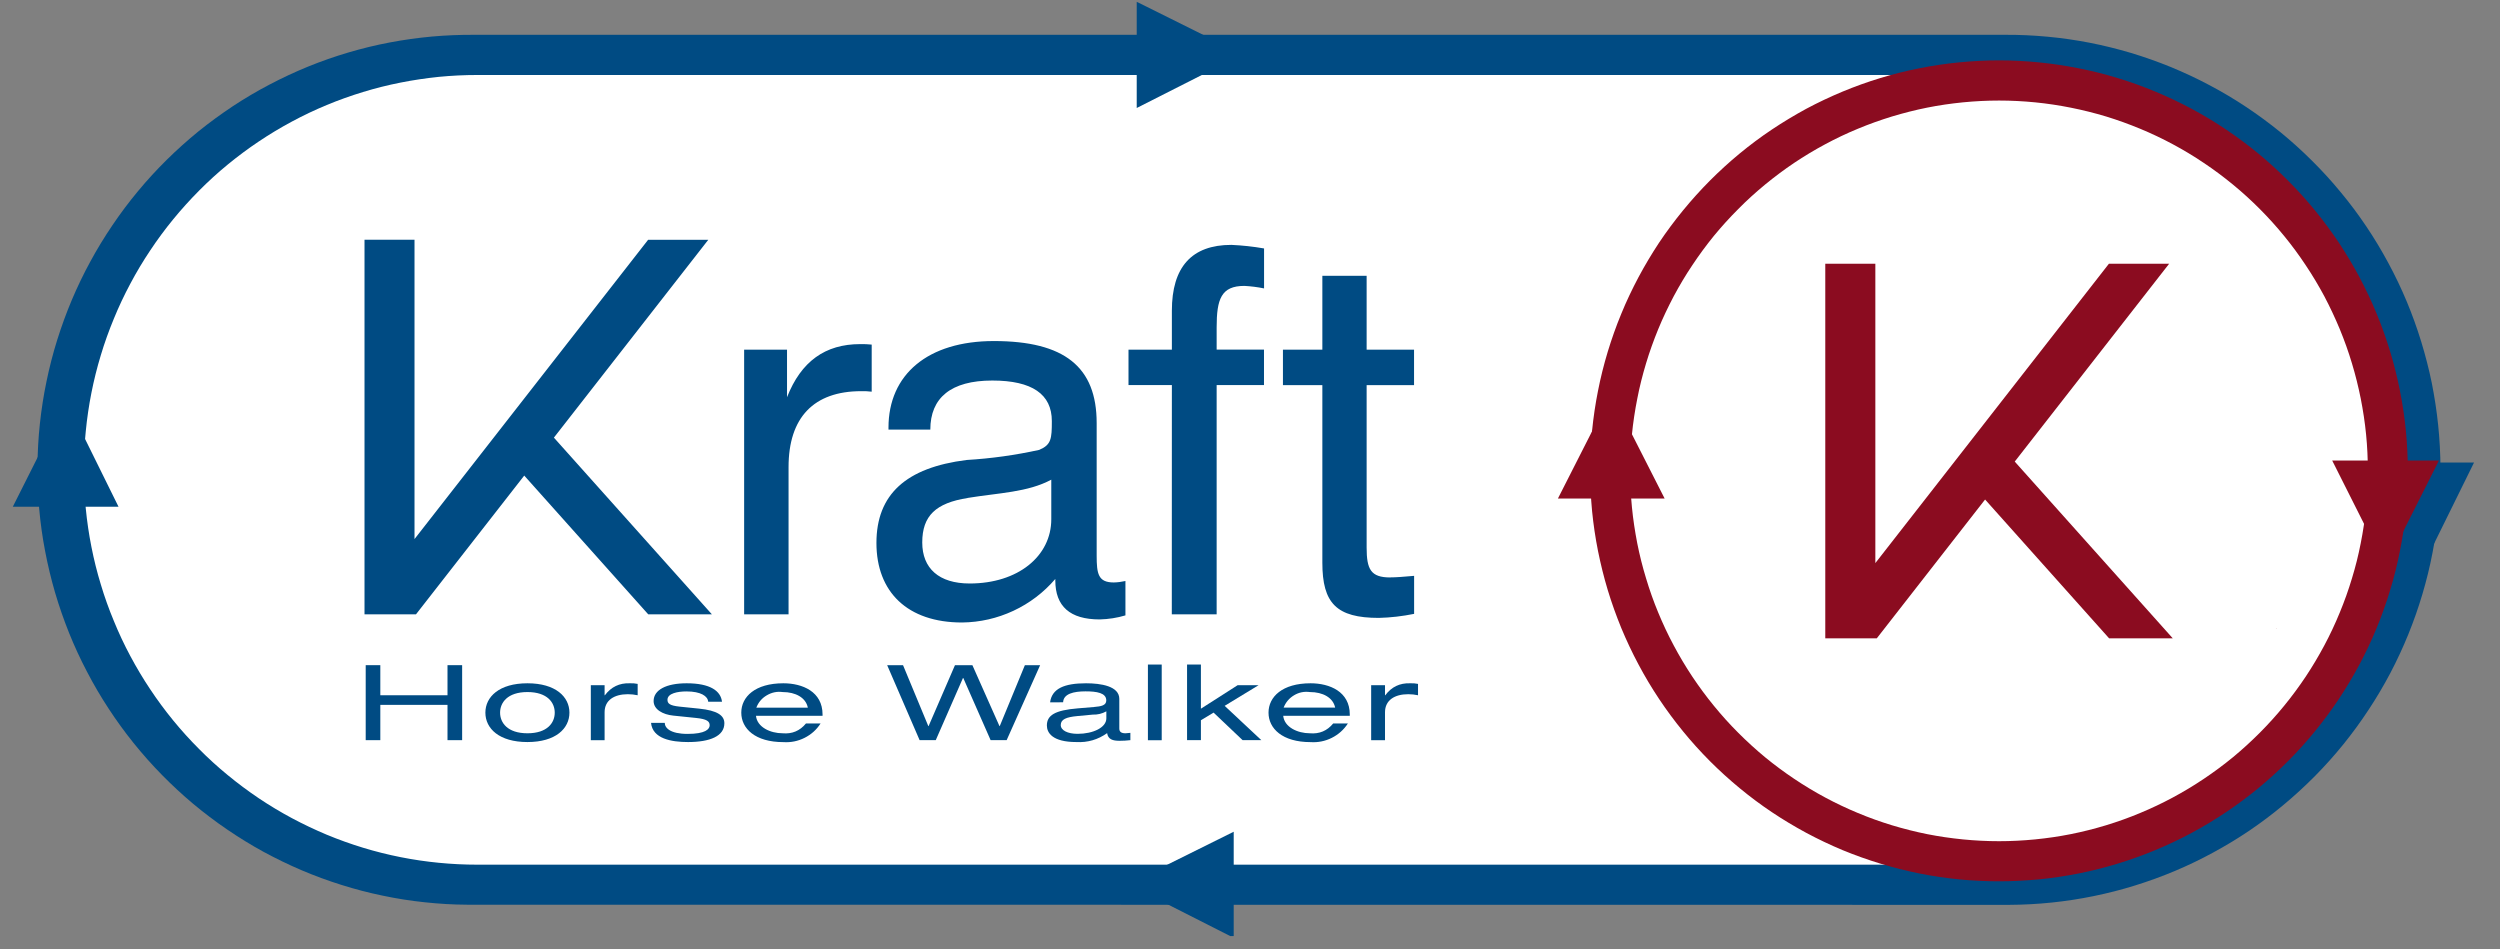 <svg xmlns="http://www.w3.org/2000/svg" xmlns:xlink="http://www.w3.org/1999/xlink" width="187" zoomAndPan="magnify" viewBox="0 0 140.25 53.25" height="71" preserveAspectRatio="xMidYMid meet" version="1.0"><rect x="0" y="0" width="140.25" height="53.25" fill="#808080" stroke="none"/><defs><clipPath id="000cb16ee7"><path d="M 63 0.105 L 70 0.105 L 70 7 L 63 7 Z M 63 0.105 " clip-rule="nonzero"/></clipPath><clipPath id="b285983906"><path d="M 63 46 L 70 46 L 70 52.512 L 63 52.512 Z M 63 46 " clip-rule="nonzero"/></clipPath><clipPath id="162b34e9e5"><path d="M 132 25 L 138.906 25 L 138.906 32 L 132 32 Z M 132 25 " clip-rule="nonzero"/></clipPath><clipPath id="a90449fcb9"><path d="M 0.605 22 L 7 22 L 7 29 L 0.605 29 Z M 0.605 22 " clip-rule="nonzero"/></clipPath><clipPath id="c30c83e6a9"><path d="M 124 28.836 L 128.297 28.836 L 128.297 32.031 L 124 32.031 Z M 124 28.836 " clip-rule="nonzero"/></clipPath><clipPath id="56563c331a"><path d="M 127.148 31.508 C 126.258 29.879 127.148 29.066 127.441 29.141 C 127.664 29.141 127.961 30.027 127.812 30.398 C 127.738 30.691 127.367 31.062 127.074 31.211 C 126.852 31.285 126.48 31.285 126.258 31.137 C 125.891 30.914 125.445 30.027 125.594 29.656 C 125.742 29.289 127.223 28.918 127.441 29.141 C 127.738 29.434 127.59 30.914 127.223 31.137 C 126.926 31.285 125.594 30.543 125.52 30.176 C 125.445 29.805 126.258 28.918 126.629 28.844 C 127 28.844 127.812 29.73 127.812 29.656 C 127.887 29.656 127.223 28.918 127.148 28.992 C 127.148 28.992 127.887 29.73 127.887 30.102 C 127.887 30.473 127.664 30.84 127.367 31.062 C 126.777 31.508 125.004 32.246 124.484 31.949 C 124.113 31.801 123.965 31.062 124.039 30.691 C 124.188 30.324 124.559 29.879 125.004 29.582 C 125.594 29.289 126.852 28.992 127.441 29.289 C 127.887 29.434 128.332 30.102 128.258 30.473 C 128.258 30.84 127.148 31.508 127.148 31.508 " clip-rule="nonzero"/></clipPath><clipPath id="f65f5ecd14"><path d="M 122.938 27.84 L 129.902 27.84 L 129.902 35.102 L 122.938 35.102 Z M 122.938 27.84 " clip-rule="nonzero"/></clipPath><clipPath id="97531b02cd"><path d="M 124.41 27.883 C 127.367 28.77 127.812 29.508 127.738 29.953 C 127.664 30.324 126.926 30.914 126.48 30.914 C 126.113 30.914 125.594 29.805 125.371 29.879 C 125.148 29.953 125.742 31.434 125.445 31.875 C 125.148 32.246 124.262 32.543 123.895 32.469 C 123.598 32.395 123.227 31.949 123.152 31.582 C 123.004 31.137 123.078 30.398 123.449 29.879 C 123.895 29.215 125.223 28.473 126.039 28.254 C 126.777 28.105 127.664 28.105 128.258 28.473 C 128.922 28.844 129.66 29.805 129.809 30.617 C 130.031 31.434 129.809 32.91 129.293 33.355 C 128.848 33.801 127.59 33.727 127 33.355 C 126.258 32.984 125.52 31.062 125.445 31.062 C 125.445 31.062 126.777 33.059 126.703 33.133 C 126.629 33.207 125.816 32.32 125.816 32.246 C 125.891 32.246 126.703 32.984 126.926 32.836 C 127.074 32.762 127 32.023 126.777 31.652 C 126.48 31.062 125.004 30.691 124.855 30.102 C 124.707 29.73 124.855 29.215 125.074 28.918 C 125.297 28.621 125.891 28.398 126.258 28.398 C 126.703 28.547 127.367 29.141 127.441 29.582 C 127.516 29.879 127.293 30.473 127 30.766 C 126.777 30.988 126.184 31.211 125.816 31.062 C 125.445 30.988 124.781 30.25 124.781 29.805 C 124.781 29.434 125.223 28.621 125.668 28.473 C 126.406 28.324 128.699 29.508 129.145 30.473 C 129.586 31.434 129.07 33.355 128.477 34.094 C 127.961 34.762 126.852 35.055 126.258 35.055 C 125.816 35.129 125.52 35.055 125.148 34.836 C 124.484 34.316 123.449 32.691 123.152 31.652 C 122.93 30.84 122.855 29.879 123.078 29.363 C 123.301 28.918 123.746 28.695 124.262 28.621 C 124.93 28.473 126.184 28.547 126.926 28.918 C 127.738 29.434 128.848 30.988 128.699 31.434 C 128.625 31.727 127.961 31.949 127.664 31.875 C 127.293 31.727 127.074 30.766 126.703 30.766 C 126.184 30.691 125.371 32.246 124.781 32.469 C 124.41 32.617 123.895 32.617 123.598 32.32 C 123.152 31.875 122.93 30.027 123.152 29.289 C 123.301 28.77 123.598 28.324 124.039 28.18 C 124.633 27.957 126.039 28.18 126.629 28.547 C 127.148 28.844 127.738 29.508 127.738 29.953 C 127.664 30.324 126.926 30.914 126.555 30.914 C 126.113 30.914 125.371 29.879 125.371 29.879 C 125.371 29.879 126.113 30.398 126.039 30.473 C 125.965 30.617 123.965 30.324 123.523 29.953 C 123.152 29.656 123.004 28.992 123.078 28.695 C 123.227 28.324 124.41 27.883 124.41 27.883 " clip-rule="nonzero"/></clipPath><clipPath id="6ec4ffe252"><path d="M 121.582 29.043 L 128.617 29.043 L 128.617 35.598 L 121.582 35.598 Z M 121.582 29.043 " clip-rule="nonzero"/></clipPath><clipPath id="b4e6c9abd5"><path d="M 124.113 30.398 C 124.039 33.281 123.449 32.395 123.449 32.395 C 123.523 32.32 125.371 33.945 125.371 33.871 C 125.445 33.871 124.559 33.133 124.633 32.984 C 124.707 32.762 125.52 33.059 125.742 32.762 C 126.184 32.246 125.668 30.102 126.113 29.582 C 126.48 29.215 127.223 29.066 127.59 29.141 C 127.961 29.289 128.332 29.73 128.402 30.102 C 128.477 30.398 128.332 30.988 128.109 31.211 C 127.812 31.508 127.293 31.652 126.926 31.652 C 126.555 31.582 126.113 31.211 125.965 30.914 C 125.816 30.543 126.039 29.656 126.332 29.363 C 126.555 29.141 127.148 28.992 127.516 29.141 C 127.887 29.289 128.258 29.805 128.402 30.398 C 128.699 31.211 128.699 33.059 128.109 33.945 C 127.516 34.836 125.742 35.723 124.707 35.574 C 123.672 35.426 122.266 34.242 121.82 33.207 C 121.379 32.246 121.676 30.176 122.191 29.582 C 122.414 29.289 123.078 29.215 123.375 29.289 C 123.746 29.434 124.113 30.398 124.113 30.398 " clip-rule="nonzero"/></clipPath><clipPath id="f22fbf746f"><path d="M 125.125 30.742 L 128.574 30.742 L 128.574 36.285 L 125.125 36.285 Z M 125.125 30.742 " clip-rule="nonzero"/></clipPath><clipPath id="c45d413de2"><path d="M 126.852 35.352 C 124.93 34.762 125.074 34.168 125.223 33.945 C 125.445 33.727 126.039 33.578 126.258 33.727 C 126.629 33.945 126.926 35.945 126.703 36.164 C 126.555 36.238 126.113 36.09 126.039 35.871 C 125.965 35.5 127.59 34.391 127.961 33.504 C 128.258 32.617 128.109 30.766 128.184 30.766 C 128.258 30.691 128.773 32.91 128.477 33.871 C 128.184 34.762 126.852 36.387 126.48 36.238 C 126.113 36.164 126.258 34.02 125.965 33.945 C 125.891 33.945 125.445 34.465 125.52 34.613 C 125.594 34.762 126.852 34.391 127 34.613 C 127.148 34.762 126.852 35.277 126.852 35.277 " clip-rule="nonzero"/></clipPath><clipPath id="1c38f96949"><path d="M 126.031 34.156 L 127.039 34.156 L 127.039 36.254 L 126.031 36.254 Z M 126.031 34.156 " clip-rule="nonzero"/></clipPath><clipPath id="0bb0f046da"><path d="M 126.184 36.238 C 126.184 34.094 126.777 34.242 126.777 34.242 C 126.777 34.242 126.039 34.316 126.039 34.242 C 126.039 34.242 126.629 34.094 126.777 34.242 C 127 34.465 127.148 35.871 126.926 36.09 C 126.777 36.312 126.184 36.238 126.184 36.238 " clip-rule="nonzero"/></clipPath><clipPath id="30753a859e"><path d="M 123.883 32.09 L 129.316 32.09 L 129.316 37.137 L 123.883 37.137 Z M 123.883 32.09 " clip-rule="nonzero"/></clipPath><clipPath id="51f7ce8839"><path d="M 124.336 35.797 C 127.293 35.574 127.812 32.023 128.109 32.098 C 128.332 32.098 128.773 34.539 128.332 34.98 C 128.035 35.352 126.777 35.277 126.48 34.98 C 126.184 34.836 126.184 34.465 126.184 34.168 C 126.184 33.727 126.184 33.059 126.48 32.691 C 126.926 32.32 128.551 31.875 128.996 32.246 C 129.441 32.617 129.293 34.465 129.07 35.055 C 128.922 35.426 128.699 35.574 128.332 35.723 C 127.738 35.945 126.332 36.02 125.742 35.648 C 125.297 35.426 124.855 34.316 125.004 34.168 C 125.148 34.02 126.852 35.797 127.516 35.574 C 128.258 35.352 129.07 32.023 129.145 32.098 C 129.293 32.098 128.996 35.277 128.332 35.871 C 127.887 36.312 127 36.461 126.48 36.238 C 125.891 36.09 125.074 35.203 125.004 34.762 C 124.93 34.465 125.297 33.945 125.445 33.945 C 125.594 33.945 125.594 34.688 125.891 34.91 C 126.332 35.203 127.664 35.426 128.109 35.129 C 128.551 34.762 128.848 33.059 128.551 32.836 C 128.332 32.617 127.223 32.984 126.926 33.355 C 126.703 33.578 126.703 34.316 126.852 34.465 C 127 34.539 127.738 34.391 127.961 34.094 C 128.258 33.801 128.184 32.543 128.109 32.543 C 128.035 32.469 127.812 35.723 127.148 36.461 C 126.555 36.98 125.52 37.199 124.93 37.055 C 124.484 36.98 123.895 36.535 123.895 36.312 C 123.82 36.164 124.336 35.797 124.336 35.797 " clip-rule="nonzero"/></clipPath><clipPath id="fb2c4ddea6"><path d="M 122.918 33.711 L 126.496 33.711 L 126.496 37.586 L 122.918 37.586 Z M 122.918 33.711 " clip-rule="nonzero"/></clipPath><clipPath id="7e99408de1"><path d="M 125.297 35.648 C 124.93 37.57 124.484 35.426 124.707 34.91 C 124.855 34.539 125.371 34.168 125.52 34.242 C 125.668 34.316 125.52 35.871 125.297 36.09 C 125.148 36.238 124.707 36.238 124.559 36.09 C 124.41 35.797 124.707 34.168 125.004 34.094 C 125.297 34.02 126.629 36.238 126.48 36.387 C 126.332 36.535 124.188 35.055 124.039 34.539 C 123.895 34.242 124.113 33.727 124.188 33.727 C 124.41 33.727 125.445 35.723 125.223 35.871 C 125.148 36.02 123.895 35.5 123.895 35.352 C 123.895 35.203 124.93 34.762 125.074 34.91 C 125.223 34.98 124.855 36.164 124.633 36.238 C 124.336 36.387 123.301 35.426 123.301 35.352 C 123.375 35.203 124.559 35.648 124.781 35.426 C 124.93 35.352 124.855 34.762 124.93 34.762 C 125.004 34.762 125.004 36.238 125.148 36.238 C 125.297 36.238 125.891 34.391 125.965 34.391 C 125.965 34.391 125.445 36.758 125.148 36.832 C 124.93 36.832 124.41 36.02 124.41 35.648 C 124.484 35.277 125.148 34.465 125.297 34.465 C 125.371 34.539 125.297 35.723 125.148 35.723 C 125.004 35.797 124.41 35.203 124.484 35.055 C 124.559 34.98 125.445 34.91 125.52 35.055 C 125.594 35.203 125.371 35.871 125.074 36.02 C 124.633 36.238 123.078 35.723 122.93 35.352 C 122.855 35.129 123.152 34.688 123.375 34.613 C 123.598 34.465 124.113 34.539 124.336 34.836 C 124.707 35.203 124.855 36.906 124.855 36.906 C 124.781 36.906 124.113 35.648 124.262 35.426 C 124.41 35.203 125.371 35.203 125.371 35.203 C 125.371 35.203 124.039 35.5 124.039 35.5 C 124.039 35.5 124.633 35.5 124.707 35.352 C 124.781 35.129 123.746 34.539 123.746 34.242 C 123.746 34.02 124.039 33.727 124.188 33.727 C 124.707 33.727 126.555 36.312 126.48 36.387 C 126.406 36.461 124.93 35.5 124.781 35.055 C 124.633 34.762 124.93 34.094 125.004 34.094 C 125.074 34.094 125.52 35.723 125.297 36.02 C 125.148 36.164 124.707 36.164 124.559 36.09 C 124.41 35.871 125.297 34.168 125.445 34.168 C 125.594 34.168 125.223 37.57 125.004 37.57 C 124.93 37.57 124.336 35.945 124.559 35.648 C 124.707 35.5 125.297 35.648 125.297 35.648 " clip-rule="nonzero"/></clipPath><clipPath id="8abc21c3c6"><path d="M 126.746 29 L 129.918 29 L 129.918 35.094 L 126.746 35.094 Z M 126.746 29 " clip-rule="nonzero"/></clipPath><clipPath id="d033911638"><path d="M 128.332 34.613 C 129.441 33.059 129.145 34.316 128.848 34.465 C 128.699 34.539 128.402 34.391 128.258 34.168 C 127.961 33.652 128.699 30.25 128.773 30.324 C 128.848 30.324 129.07 32.32 128.773 32.984 C 128.477 33.504 127.441 34.168 127.148 33.945 C 126.703 33.652 127.293 29.656 127.812 29.215 C 128.035 28.992 128.332 28.992 128.477 29.066 C 128.773 29.289 128.848 30.398 128.625 30.84 C 128.332 31.285 126.777 31.582 126.777 31.727 C 126.777 31.801 127.441 31.875 127.441 31.875 C 127.441 31.875 126.777 31.801 126.777 31.727 C 126.703 31.508 127.812 30.988 127.961 30.543 C 128.109 30.176 127.664 29.289 127.887 29.066 C 127.961 28.992 128.402 28.992 128.551 29.215 C 128.773 29.434 128.551 30.25 128.477 30.914 C 128.402 31.801 128.258 33.801 127.812 34.094 C 127.664 34.242 127.293 34.316 127.223 34.168 C 126.926 33.801 128.109 30.25 128.477 30.25 C 128.699 30.25 129.07 31.582 129.145 32.246 C 129.219 32.91 129.219 34.02 128.996 34.316 C 128.848 34.465 128.402 34.465 128.332 34.391 C 128.184 34.168 128.848 32.172 129.219 32.098 C 129.441 32.098 129.809 32.543 129.883 32.836 C 129.957 33.355 129.293 34.91 128.922 35.055 C 128.699 35.129 128.332 34.613 128.332 34.613 " clip-rule="nonzero"/></clipPath><clipPath id="77a31ba31f"><path d="M 126.75 33.328 L 129.75 33.328 L 129.75 36.191 L 126.75 36.191 Z M 126.75 33.328 " clip-rule="nonzero"/></clipPath><clipPath id="bf59849665"><path d="M 127.516 34.242 C 129.145 33.727 128.477 36.09 128.184 36.164 C 128.035 36.164 127.738 35.945 127.738 35.723 C 127.664 35.277 128.625 33.504 129.07 33.355 C 129.293 33.355 129.734 33.801 129.734 33.801 C 129.66 33.801 129.07 33.43 129.07 33.43 C 129.07 33.43 129.66 33.43 129.734 33.652 C 129.883 33.945 128.625 36.09 128.184 36.164 C 128.035 36.164 127.812 35.945 127.738 35.723 C 127.59 35.277 127.961 33.871 128.184 33.727 C 128.332 33.652 128.699 33.871 128.699 34.02 C 128.773 34.242 127.887 35.129 127.516 35.129 C 127.223 35.129 126.777 34.613 126.777 34.465 C 126.777 34.316 127.516 34.242 127.516 34.242 " clip-rule="nonzero"/></clipPath></defs><path fill="#004b83" d="M 112.719 50.762 L 26.207 50.754 C 25.41 50.75 24.617 50.703 23.824 50.617 C 23.031 50.535 22.246 50.41 21.469 50.246 C 20.688 50.086 19.918 49.883 19.16 49.645 C 18.398 49.406 17.652 49.133 16.918 48.82 C 16.188 48.508 15.473 48.16 14.773 47.781 C 14.074 47.398 13.395 46.98 12.738 46.531 C 12.078 46.082 11.445 45.602 10.832 45.09 C 10.223 44.578 9.637 44.035 9.078 43.465 C 8.52 42.898 7.992 42.301 7.492 41.68 C 6.992 41.059 6.523 40.41 6.086 39.742 C 5.648 39.074 5.246 38.387 4.879 37.68 C 4.508 36.973 4.172 36.246 3.875 35.508 C 3.578 34.766 3.316 34.012 3.09 33.246 C 2.867 32.48 2.68 31.703 2.531 30.918 C 2.379 30.133 2.27 29.344 2.199 28.547 C 2.129 27.75 2.094 26.953 2.102 26.152 C 2.109 25.355 2.152 24.559 2.238 23.762 C 2.324 22.969 2.445 22.18 2.609 21.398 C 2.77 20.613 2.969 19.84 3.207 19.078 C 3.445 18.316 3.719 17.566 4.027 16.832 C 4.34 16.094 4.684 15.375 5.066 14.676 C 5.445 13.973 5.863 13.293 6.309 12.633 C 6.758 11.969 7.234 11.332 7.746 10.719 C 8.254 10.105 8.793 9.52 9.363 8.957 C 9.93 8.398 10.523 7.867 11.141 7.363 C 11.762 6.863 12.406 6.395 13.07 5.953 C 13.734 5.516 14.422 5.109 15.125 4.742 C 15.832 4.371 16.551 4.035 17.289 3.734 C 18.027 3.434 18.777 3.172 19.543 2.945 C 20.305 2.719 21.078 2.531 21.859 2.383 C 22.645 2.234 23.43 2.125 24.223 2.051 C 25.016 1.98 25.809 1.949 26.605 1.953 L 112.484 1.953 C 113.281 1.949 114.074 1.984 114.867 2.059 C 115.66 2.133 116.449 2.246 117.23 2.398 C 118.012 2.551 118.781 2.742 119.547 2.969 C 120.309 3.199 121.059 3.465 121.797 3.766 C 122.531 4.07 123.254 4.406 123.957 4.781 C 124.66 5.152 125.344 5.559 126.008 6 C 126.672 6.441 127.312 6.914 127.934 7.418 C 128.551 7.922 129.141 8.457 129.707 9.02 C 130.273 9.582 130.809 10.168 131.316 10.785 C 131.824 11.398 132.305 12.039 132.75 12.703 C 133.195 13.363 133.605 14.047 133.984 14.75 C 134.363 15.453 134.707 16.172 135.016 16.91 C 135.324 17.648 135.594 18.398 135.828 19.16 C 136.062 19.926 136.262 20.699 136.422 21.48 C 136.578 22.266 136.699 23.055 136.781 23.848 C 136.863 24.645 136.906 25.441 136.91 26.238 C 136.914 27.039 136.879 27.836 136.805 28.633 C 136.73 29.43 136.617 30.219 136.465 31.004 C 136.316 31.789 136.125 32.562 135.898 33.328 C 135.672 34.094 135.406 34.848 135.105 35.59 C 134.805 36.328 134.469 37.051 134.098 37.758 C 133.723 38.465 133.32 39.152 132.879 39.816 C 132.441 40.484 131.969 41.129 131.469 41.75 C 130.965 42.371 130.434 42.965 129.875 43.531 C 129.312 44.098 128.727 44.637 128.113 45.148 C 127.5 45.66 126.867 46.137 126.207 46.586 C 125.547 47.031 124.867 47.445 124.164 47.824 C 123.465 48.207 122.746 48.551 122.016 48.859 C 121.281 49.168 120.531 49.441 119.773 49.676 C 119.012 49.914 118.242 50.109 117.461 50.27 C 116.68 50.43 115.895 50.551 115.102 50.633 C 114.312 50.715 113.516 50.758 112.719 50.762 " fill-opacity="1" fill-rule="nonzero"/><path fill="#ffffff" d="M 26.777 4.207 C 26.055 4.207 25.336 4.242 24.613 4.312 C 23.895 4.387 23.18 4.492 22.473 4.633 C 21.762 4.773 21.062 4.949 20.371 5.16 C 19.68 5.371 19 5.613 18.332 5.891 C 17.664 6.168 17.012 6.477 16.375 6.82 C 15.734 7.164 15.117 7.535 14.516 7.938 C 13.914 8.34 13.336 8.773 12.777 9.23 C 12.215 9.691 11.68 10.18 11.172 10.691 C 10.66 11.207 10.176 11.742 9.715 12.305 C 9.258 12.863 8.828 13.445 8.426 14.051 C 8.023 14.652 7.652 15.273 7.312 15.914 C 6.969 16.555 6.66 17.211 6.387 17.879 C 6.109 18.551 5.863 19.234 5.656 19.926 C 5.445 20.621 5.27 21.324 5.129 22.035 C 4.988 22.746 4.883 23.465 4.812 24.188 C 4.738 24.91 4.703 25.633 4.703 26.359 C 4.703 27.086 4.738 27.809 4.812 28.531 C 4.883 29.254 4.988 29.969 5.129 30.68 C 5.27 31.395 5.445 32.098 5.656 32.789 C 5.863 33.484 6.109 34.168 6.387 34.836 C 6.66 35.508 6.969 36.164 7.312 36.805 C 7.652 37.441 8.023 38.066 8.426 38.668 C 8.828 39.273 9.258 39.855 9.715 40.414 C 10.176 40.977 10.66 41.512 11.172 42.023 C 11.68 42.539 12.215 43.023 12.777 43.484 C 13.336 43.945 13.914 44.375 14.516 44.781 C 15.117 45.184 15.734 45.555 16.375 45.898 C 17.012 46.238 17.664 46.547 18.332 46.828 C 19 47.105 19.68 47.348 20.371 47.559 C 21.062 47.77 21.762 47.945 22.473 48.086 C 23.18 48.227 23.895 48.332 24.613 48.402 C 25.336 48.473 26.055 48.508 26.777 48.508 L 112.367 48.508 L 112.371 48.453 C 113.094 48.453 113.812 48.418 114.531 48.344 C 115.25 48.273 115.965 48.168 116.672 48.027 C 117.379 47.887 118.078 47.711 118.77 47.5 C 119.457 47.289 120.137 47.047 120.805 46.77 C 121.473 46.492 122.121 46.18 122.758 45.84 C 123.395 45.5 124.012 45.125 124.613 44.723 C 125.215 44.32 125.793 43.891 126.352 43.43 C 126.91 42.973 127.441 42.484 127.953 41.973 C 128.465 41.461 128.945 40.926 129.406 40.363 C 129.863 39.805 130.293 39.223 130.691 38.621 C 131.094 38.02 131.465 37.398 131.805 36.758 C 132.145 36.121 132.453 35.465 132.73 34.797 C 133.004 34.125 133.25 33.445 133.457 32.75 C 133.668 32.059 133.844 31.355 133.984 30.645 C 134.125 29.934 134.23 29.219 134.301 28.5 C 134.371 27.777 134.406 27.055 134.406 26.332 C 134.406 25.605 134.371 24.883 134.301 24.16 C 134.23 23.441 134.125 22.727 133.984 22.016 C 133.844 21.305 133.668 20.602 133.457 19.91 C 133.25 19.215 133.004 18.535 132.73 17.863 C 132.453 17.195 132.145 16.543 131.805 15.902 C 131.465 15.262 131.094 14.641 130.691 14.039 C 130.293 13.438 129.863 12.855 129.406 12.297 C 128.945 11.734 128.465 11.199 127.953 10.688 C 127.441 10.176 126.91 9.688 126.352 9.23 C 125.793 8.77 125.215 8.34 124.613 7.938 C 124.012 7.535 123.395 7.16 122.758 6.82 C 122.121 6.48 121.473 6.168 120.805 5.891 C 120.137 5.613 119.457 5.371 118.77 5.16 C 118.078 4.949 117.379 4.773 116.672 4.633 C 115.965 4.492 115.25 4.387 114.531 4.316 C 113.812 4.242 113.094 4.207 112.371 4.207 " fill-opacity="1" fill-rule="nonzero"/><g clip-path="url(#000cb16ee7)"><path fill="#004b83" d="M 63.836 0.133 L 63.77 0.105 L 63.77 6.059 L 69.703 3.051 " fill-opacity="1" fill-rule="nonzero"/></g><g clip-path="url(#b285983906)"><path fill="#004b83" d="M 63.281 49.605 L 69.211 52.613 L 69.211 46.66 " fill-opacity="1" fill-rule="nonzero"/></g><g clip-path="url(#162b34e9e5)"><path fill="#004b83" d="M 132.863 25.949 L 135.859 31.902 L 138.793 25.949 " fill-opacity="1" fill-rule="nonzero"/></g><g clip-path="url(#a90449fcb9)"><path fill="#004b83" d="M 3.711 22.477 L 0.719 28.426 L 6.648 28.426 " fill-opacity="1" fill-rule="nonzero"/></g><path fill="#004b83" d="M 25.105 39.543 L 21.336 39.543 L 21.336 41.523 L 20.516 41.523 L 20.516 37.316 L 21.336 37.316 L 21.336 39.004 L 25.105 39.004 L 25.105 37.316 L 25.926 37.316 L 25.926 41.523 L 25.105 41.523 " fill-opacity="1" fill-rule="nonzero"/><path fill="#004b83" d="M 29.59 38.332 C 31.168 38.332 31.945 39.09 31.945 39.98 C 31.945 40.871 31.172 41.629 29.59 41.629 C 28.004 41.629 27.23 40.871 27.23 39.98 C 27.23 39.09 28.008 38.332 29.59 38.332 M 29.59 38.824 C 28.465 38.824 28.055 39.422 28.055 39.98 C 28.055 40.539 28.465 41.137 29.59 41.137 C 30.711 41.137 31.121 40.543 31.121 39.98 C 31.121 39.418 30.711 38.824 29.59 38.824 " fill-opacity="1" fill-rule="nonzero"/><path fill="#004b83" d="M 33.145 38.438 L 33.918 38.438 L 33.918 39.004 L 33.934 39.004 C 34.285 38.535 34.75 38.312 35.328 38.332 C 35.48 38.324 35.625 38.336 35.773 38.367 L 35.773 39.004 C 35.59 38.965 35.406 38.945 35.223 38.945 C 34.453 38.945 33.918 39.285 33.918 39.957 L 33.918 41.527 L 33.145 41.527 " fill-opacity="1" fill-rule="nonzero"/><path fill="#004b83" d="M 37.293 40.551 C 37.293 40.828 37.59 41.172 38.574 41.172 C 39.574 41.172 39.812 40.906 39.812 40.688 C 39.812 40.473 39.668 40.34 39.047 40.277 L 37.766 40.145 C 37.188 40.086 36.668 39.805 36.668 39.328 C 36.668 38.703 37.379 38.332 38.52 38.332 C 39.852 38.332 40.434 38.766 40.504 39.367 L 39.73 39.367 C 39.707 39.055 39.32 38.789 38.512 38.789 C 38.02 38.789 37.445 38.895 37.445 39.258 C 37.445 39.465 37.566 39.582 38.117 39.641 L 39.219 39.754 C 40.242 39.859 40.637 40.137 40.637 40.574 C 40.637 41.293 39.84 41.629 38.598 41.629 C 37.668 41.629 36.609 41.445 36.523 40.551 " fill-opacity="1" fill-rule="nonzero"/><path fill="#004b83" d="M 42.41 40.156 C 42.473 40.793 43.215 41.137 43.906 41.137 C 44.438 41.184 44.875 41 45.215 40.586 L 46.035 40.586 C 45.809 40.938 45.508 41.207 45.133 41.395 C 44.758 41.582 44.363 41.66 43.945 41.633 C 42.363 41.633 41.586 40.871 41.586 39.98 C 41.586 39.09 42.363 38.332 43.945 38.332 C 45.016 38.332 46.145 38.801 46.145 40.082 L 46.145 40.156 M 45.32 39.699 C 45.207 39.137 44.633 38.824 43.906 38.824 C 43.59 38.781 43.293 38.844 43.016 39.008 C 42.742 39.168 42.547 39.398 42.43 39.699 Z M 45.32 39.699 " fill-opacity="1" fill-rule="nonzero"/><path fill="#004b83" d="M 54.039 38.035 L 54.023 38.035 L 52.496 41.523 L 51.59 41.523 L 49.77 37.316 L 50.66 37.316 L 52.078 40.734 L 52.094 40.734 L 53.574 37.316 L 54.551 37.316 L 56.07 40.734 L 56.086 40.734 L 57.496 37.316 L 58.352 37.316 L 56.473 41.523 L 55.574 41.523 " fill-opacity="1" fill-rule="nonzero"/><path fill="#004b83" d="M 58.91 39.402 C 59.012 38.629 59.707 38.332 60.926 38.332 C 61.754 38.332 62.793 38.488 62.793 39.207 L 62.793 40.871 C 62.793 41.055 62.902 41.137 63.141 41.137 C 63.23 41.133 63.324 41.125 63.414 41.113 L 63.414 41.523 C 63.211 41.547 63.008 41.559 62.809 41.559 C 62.418 41.559 62.164 41.477 62.109 41.129 C 61.59 41.496 61.016 41.664 60.383 41.629 C 59.031 41.629 58.73 41.102 58.73 40.699 C 58.73 40.133 59.172 39.844 60.473 39.738 L 61.359 39.664 C 61.793 39.629 62.062 39.57 62.062 39.293 C 62.062 38.867 61.52 38.785 60.895 38.785 C 60.23 38.785 59.66 38.922 59.641 39.398 M 62.066 39.906 C 61.828 40.039 61.578 40.098 61.305 40.09 L 60.43 40.172 C 59.824 40.23 59.508 40.352 59.508 40.676 C 59.508 40.969 59.887 41.168 60.453 41.168 C 61.328 41.168 62.066 40.812 62.066 40.301 Z M 62.066 39.906 " fill-opacity="1" fill-rule="nonzero"/><path fill="#004b83" d="M 64.398 37.281 L 65.172 37.281 L 65.172 41.527 L 64.398 41.527 Z M 64.398 37.281 " fill-opacity="1" fill-rule="nonzero"/><path fill="#004b83" d="M 69.434 38.438 L 70.609 38.438 L 68.703 39.598 L 70.758 41.52 L 69.707 41.52 L 68.082 39.977 L 67.371 40.406 L 67.371 41.52 L 66.594 41.52 L 66.594 37.281 L 67.371 37.281 L 67.371 39.758 " fill-opacity="1" fill-rule="nonzero"/><path fill="#004b83" d="M 71.988 40.156 C 72.051 40.793 72.793 41.137 73.484 41.137 C 74.016 41.184 74.453 41 74.793 40.586 L 75.617 40.586 C 75.387 40.938 75.086 41.207 74.711 41.395 C 74.336 41.582 73.941 41.66 73.523 41.633 C 71.941 41.633 71.164 40.871 71.164 39.98 C 71.164 39.09 71.941 38.332 73.523 38.332 C 74.594 38.332 75.723 38.801 75.723 40.082 L 75.723 40.156 M 74.902 39.695 C 74.785 39.137 74.215 38.824 73.484 38.824 C 73.168 38.781 72.871 38.84 72.598 39.004 C 72.324 39.168 72.129 39.398 72.012 39.695 Z M 74.902 39.695 " fill-opacity="1" fill-rule="nonzero"/><path fill="#004b83" d="M 76.922 38.438 L 77.699 38.438 L 77.699 39.004 L 77.715 39.004 C 78.062 38.535 78.527 38.312 79.109 38.332 C 79.258 38.324 79.406 38.336 79.551 38.367 L 79.551 39.004 C 79.371 38.965 79.188 38.945 79 38.945 C 78.234 38.945 77.699 39.285 77.699 39.957 L 77.699 41.527 L 76.922 41.527 " fill-opacity="1" fill-rule="nonzero"/><path fill="#004b83" d="M 41.746 19.617 L 44.152 19.617 L 44.152 22.285 C 44.941 20.27 46.301 19.305 48.254 19.305 C 48.469 19.301 48.688 19.309 48.902 19.332 L 48.902 21.973 C 48.707 21.949 48.512 21.941 48.312 21.945 C 45.652 21.945 44.238 23.422 44.238 26.203 L 44.238 34.465 L 41.746 34.465 M 53.969 34.922 C 50.918 34.922 49.168 33.219 49.168 30.461 C 49.168 27.734 50.832 26.23 54.227 25.805 C 55.598 25.723 56.957 25.535 58.301 25.238 C 58.977 24.953 59.008 24.613 59.008 23.621 C 59.008 22.117 57.902 21.348 55.668 21.348 C 53.352 21.348 52.191 22.312 52.191 24.102 L 49.844 24.102 L 49.844 23.988 C 49.844 21.008 52.051 19.133 55.754 19.133 C 59.715 19.133 61.523 20.582 61.523 23.734 L 61.523 31.172 C 61.523 32.195 61.609 32.676 62.484 32.676 C 62.707 32.672 62.922 32.641 63.137 32.594 L 63.137 34.523 C 62.664 34.664 62.184 34.738 61.691 34.75 C 60.023 34.75 59.203 34.012 59.203 32.562 L 59.203 32.48 C 58.547 33.242 57.762 33.84 56.852 34.266 C 55.938 34.691 54.977 34.91 53.973 34.922 M 54.285 27.938 C 52.504 28.219 51.738 28.93 51.738 30.434 C 51.738 31.883 52.672 32.734 54.398 32.734 C 57.113 32.734 58.977 31.199 58.977 29.129 L 58.977 26.91 C 57.652 27.621 56.039 27.648 54.285 27.934 M 65.742 21.602 L 63.309 21.602 L 63.309 19.617 L 65.742 19.617 L 65.742 17.43 C 65.742 14.988 66.848 13.738 69.078 13.738 C 69.695 13.766 70.309 13.832 70.914 13.938 L 70.914 16.18 C 70.551 16.105 70.18 16.059 69.809 16.039 C 68.508 16.039 68.254 16.777 68.254 18.367 L 68.254 19.613 L 70.91 19.613 L 70.91 21.602 L 68.254 21.602 L 68.254 34.465 L 65.738 34.465 Z M 78 32.391 C 78.285 32.391 78.707 32.363 79.332 32.305 L 79.332 34.438 C 78.676 34.57 78.016 34.648 77.352 34.664 C 74.977 34.664 74.184 33.844 74.184 31.57 L 74.184 21.605 L 71.973 21.605 L 71.973 19.617 L 74.184 19.617 L 74.184 15.473 L 76.668 15.473 L 76.668 19.617 L 79.328 19.617 L 79.328 21.605 L 76.668 21.605 L 76.668 30.719 C 76.668 31.938 76.898 32.395 77.992 32.395 M 39.938 34.465 L 31.074 24.551 L 39.734 13.453 L 36.359 13.453 L 23.254 30.242 L 23.254 13.449 L 20.449 13.449 L 20.449 34.465 L 23.336 34.465 L 29.41 26.68 L 36.367 34.465 Z M 39.938 34.465 " fill-opacity="1" fill-rule="nonzero"/><path fill="#8b0c20" d="M 112.148 5.641 C 111.469 5.641 110.793 5.676 110.117 5.742 C 109.445 5.809 108.773 5.906 108.109 6.039 C 107.445 6.172 106.789 6.34 106.141 6.535 C 105.492 6.734 104.855 6.961 104.227 7.223 C 103.602 7.48 102.988 7.773 102.391 8.094 C 101.793 8.414 101.215 8.762 100.648 9.141 C 100.086 9.52 99.543 9.926 99.02 10.355 C 98.496 10.789 97.992 11.242 97.516 11.727 C 97.035 12.207 96.578 12.711 96.148 13.234 C 95.719 13.762 95.316 14.309 94.941 14.875 C 94.562 15.438 94.215 16.023 93.895 16.621 C 93.578 17.223 93.285 17.836 93.027 18.465 C 92.77 19.094 92.539 19.734 92.344 20.383 C 92.148 21.035 91.98 21.695 91.852 22.363 C 91.719 23.031 91.617 23.703 91.551 24.379 C 91.484 25.055 91.453 25.734 91.453 26.414 C 91.453 27.094 91.484 27.773 91.551 28.453 C 91.617 29.129 91.719 29.801 91.848 30.469 C 91.98 31.137 92.145 31.793 92.344 32.445 C 92.539 33.098 92.766 33.738 93.027 34.367 C 93.285 34.992 93.574 35.609 93.895 36.207 C 94.215 36.809 94.562 37.391 94.938 37.957 C 95.316 38.523 95.719 39.07 96.148 39.594 C 96.578 40.121 97.031 40.625 97.512 41.105 C 97.992 41.586 98.492 42.043 99.016 42.477 C 99.539 42.906 100.086 43.312 100.648 43.688 C 101.211 44.066 101.793 44.418 102.391 44.738 C 102.988 45.059 103.598 45.348 104.227 45.609 C 104.852 45.871 105.488 46.098 106.137 46.297 C 106.785 46.492 107.441 46.66 108.105 46.793 C 108.773 46.926 109.441 47.023 110.117 47.09 C 110.789 47.156 111.465 47.191 112.145 47.191 C 112.82 47.191 113.5 47.156 114.172 47.09 C 114.848 47.023 115.516 46.926 116.18 46.793 C 116.848 46.66 117.504 46.492 118.152 46.297 C 118.801 46.098 119.438 45.871 120.062 45.609 C 120.691 45.348 121.301 45.059 121.898 44.738 C 122.496 44.418 123.078 44.066 123.641 43.688 C 124.203 43.312 124.75 42.906 125.273 42.477 C 125.797 42.043 126.297 41.586 126.777 41.105 C 127.254 40.625 127.711 40.121 128.141 39.594 C 128.57 39.07 128.973 38.523 129.352 37.957 C 129.727 37.391 130.074 36.809 130.395 36.207 C 130.715 35.609 131.004 34.992 131.262 34.363 C 131.52 33.738 131.75 33.098 131.945 32.445 C 132.145 31.793 132.309 31.137 132.438 30.469 C 132.57 29.801 132.672 29.129 132.738 28.449 C 132.805 27.773 132.836 27.094 132.836 26.414 C 132.836 25.734 132.805 25.055 132.738 24.379 C 132.672 23.703 132.57 23.031 132.438 22.363 C 132.305 21.695 132.141 21.035 131.945 20.387 C 131.75 19.734 131.52 19.094 131.262 18.465 C 131 17.836 130.711 17.223 130.395 16.621 C 130.074 16.023 129.727 15.441 129.348 14.875 C 128.973 14.309 128.57 13.762 128.141 13.238 C 127.711 12.711 127.254 12.207 126.777 11.727 C 126.297 11.246 125.797 10.789 125.273 10.359 C 124.746 9.926 124.203 9.52 123.641 9.145 C 123.078 8.766 122.496 8.414 121.898 8.094 C 121.301 7.773 120.691 7.484 120.062 7.223 C 119.438 6.965 118.801 6.734 118.152 6.535 C 117.504 6.34 116.848 6.176 116.184 6.043 C 115.52 5.91 114.848 5.809 114.176 5.742 C 113.5 5.676 112.824 5.641 112.148 5.641 M 112.148 49.441 C 111.395 49.441 110.645 49.406 109.898 49.332 C 109.152 49.258 108.41 49.148 107.672 49 C 106.934 48.852 106.207 48.668 105.488 48.449 C 104.77 48.23 104.062 47.977 103.367 47.691 C 102.676 47.402 101.996 47.078 101.332 46.723 C 100.672 46.367 100.027 45.98 99.402 45.562 C 98.777 45.145 98.176 44.695 97.594 44.215 C 97.016 43.738 96.457 43.23 95.926 42.699 C 95.395 42.164 94.891 41.609 94.414 41.023 C 93.938 40.441 93.492 39.836 93.074 39.211 C 92.656 38.582 92.27 37.938 91.918 37.273 C 91.562 36.605 91.242 35.926 90.953 35.23 C 90.668 34.531 90.414 33.824 90.195 33.102 C 89.977 32.379 89.797 31.648 89.648 30.91 C 89.5 30.168 89.391 29.426 89.316 28.676 C 89.246 27.922 89.207 27.172 89.207 26.418 C 89.207 25.664 89.242 24.91 89.316 24.16 C 89.391 23.41 89.5 22.664 89.648 21.926 C 89.793 21.184 89.977 20.453 90.195 19.73 C 90.414 19.012 90.664 18.301 90.953 17.605 C 91.238 16.906 91.562 16.227 91.914 15.562 C 92.27 14.895 92.656 14.25 93.07 13.621 C 93.488 12.996 93.938 12.391 94.414 11.809 C 94.891 11.227 95.395 10.668 95.926 10.133 C 96.457 9.602 97.012 9.094 97.59 8.617 C 98.172 8.137 98.773 7.688 99.398 7.27 C 100.023 6.852 100.668 6.465 101.328 6.105 C 101.992 5.75 102.672 5.43 103.363 5.141 C 104.059 4.852 104.766 4.598 105.484 4.379 C 106.203 4.16 106.93 3.977 107.668 3.832 C 108.402 3.684 109.145 3.574 109.895 3.5 C 110.641 3.426 111.391 3.387 112.141 3.387 C 112.895 3.387 113.645 3.426 114.391 3.5 C 115.137 3.574 115.879 3.684 116.617 3.832 C 117.355 3.977 118.082 4.16 118.801 4.379 C 119.52 4.598 120.227 4.852 120.918 5.141 C 121.613 5.43 122.293 5.75 122.953 6.105 C 123.617 6.461 124.262 6.848 124.887 7.27 C 125.508 7.688 126.113 8.137 126.691 8.613 C 127.273 9.094 127.828 9.598 128.359 10.133 C 128.891 10.664 129.395 11.223 129.871 11.805 C 130.348 12.391 130.797 12.996 131.215 13.621 C 131.629 14.25 132.016 14.895 132.371 15.559 C 132.723 16.227 133.047 16.906 133.332 17.602 C 133.621 18.301 133.871 19.008 134.09 19.73 C 134.309 20.453 134.492 21.184 134.637 21.922 C 134.785 22.664 134.895 23.406 134.969 24.16 C 135.043 24.91 135.078 25.66 135.078 26.414 C 135.078 27.168 135.043 27.922 134.969 28.672 C 134.895 29.422 134.785 30.168 134.637 30.906 C 134.492 31.648 134.309 32.379 134.09 33.098 C 133.871 33.82 133.621 34.531 133.332 35.227 C 133.047 35.922 132.723 36.605 132.371 37.27 C 132.016 37.934 131.629 38.578 131.215 39.207 C 130.797 39.832 130.348 40.438 129.871 41.023 C 129.395 41.605 128.895 42.164 128.363 42.695 C 127.832 43.23 127.273 43.734 126.695 44.215 C 126.113 44.691 125.512 45.141 124.887 45.559 C 124.262 45.977 123.617 46.367 122.957 46.723 C 122.293 47.078 121.617 47.398 120.922 47.688 C 120.227 47.977 119.523 48.23 118.805 48.449 C 118.086 48.668 117.355 48.852 116.621 49 C 115.883 49.145 115.141 49.258 114.395 49.332 C 113.648 49.402 112.898 49.441 112.148 49.441 " fill-opacity="1" fill-rule="nonzero"/><path fill="#8b0c20" d="M 90.391 22.078 L 87.398 27.969 L 93.387 27.969 " fill-opacity="1" fill-rule="nonzero"/><path fill="#8b0c20" d="M 130.836 25.836 L 133.828 31.785 L 136.824 25.836 " fill-opacity="1" fill-rule="nonzero"/><path fill="#8b0c20" d="M 126.027 29.188 C 125.762 29.188 125.496 29.223 125.234 29.285 C 124.973 29.348 124.723 29.438 124.484 29.559 C 124.246 29.68 124.02 29.824 123.816 30 C 123.609 30.172 123.426 30.363 123.262 30.578 C 123.102 30.793 122.965 31.023 122.855 31.27 C 122.746 31.516 122.668 31.77 122.617 32.035 C 122.566 32.301 122.547 32.566 122.555 32.836 C 122.566 33.105 122.605 33.367 122.68 33.629 C 122.75 33.887 122.848 34.137 122.977 34.375 C 123.105 34.609 123.258 34.828 123.434 35.031 C 123.613 35.23 123.812 35.41 124.031 35.566 C 124.25 35.723 124.484 35.852 124.73 35.953 C 124.98 36.055 125.238 36.125 125.504 36.168 C 125.766 36.211 126.035 36.223 126.301 36.203 C 126.57 36.184 126.832 36.133 127.086 36.055 C 127.344 35.973 127.586 35.867 127.816 35.73 C 128.051 35.594 128.262 35.434 128.457 35.25 C 128.652 35.062 128.824 34.859 128.973 34.633 C 129.117 34.41 129.238 34.172 129.332 33.918 C 129.426 33.664 129.488 33.406 129.523 33.137 C 129.555 32.871 129.559 32.602 129.531 32.336 C 129.504 32.066 129.445 31.805 129.359 31.551 C 129.27 31.297 129.156 31.055 129.012 30.828 C 128.871 30.602 128.703 30.391 128.512 30.203 C 127.824 29.52 126.996 29.18 126.027 29.184 M 126.027 35.762 C 125.797 35.758 125.566 35.73 125.34 35.68 C 125.113 35.625 124.895 35.547 124.684 35.441 C 124.477 35.336 124.281 35.211 124.102 35.062 C 123.922 34.914 123.762 34.746 123.621 34.559 C 123.477 34.375 123.359 34.176 123.262 33.961 C 123.168 33.746 123.098 33.527 123.051 33.297 C 123.008 33.066 122.988 32.836 122.996 32.602 C 123.004 32.367 123.039 32.137 123.098 31.91 C 123.16 31.684 123.246 31.469 123.355 31.262 C 123.465 31.055 123.598 30.863 123.75 30.688 C 123.906 30.512 124.078 30.355 124.266 30.219 C 124.457 30.086 124.66 29.973 124.875 29.883 C 125.09 29.793 125.312 29.73 125.543 29.691 C 125.773 29.652 126.004 29.641 126.238 29.656 C 126.469 29.672 126.699 29.715 126.922 29.781 C 127.145 29.852 127.355 29.941 127.559 30.059 C 127.762 30.176 127.945 30.316 128.117 30.477 C 128.285 30.637 128.438 30.812 128.566 31.008 C 128.695 31.203 128.801 31.41 128.883 31.629 C 128.965 31.848 129.023 32.07 129.055 32.305 C 129.082 32.535 129.09 32.77 129.066 33.004 C 129.043 33.234 128.992 33.461 128.918 33.684 C 128.844 33.906 128.746 34.117 128.621 34.316 C 128.5 34.516 128.355 34.695 128.191 34.863 C 127.594 35.461 126.875 35.762 126.027 35.762 M 124.66 30.641 L 126.34 30.641 C 127.316 30.641 127.777 30.98 127.777 31.773 C 127.785 32.031 127.707 32.254 127.535 32.441 C 127.359 32.633 127.148 32.734 126.891 32.746 L 127.82 34.613 L 126.941 34.613 L 126.164 32.891 L 125.391 32.891 L 125.391 34.613 L 124.656 34.613 Z M 125.395 32.473 L 125.961 32.473 C 126.527 32.473 127.039 32.441 127.039 31.754 C 127.039 31.18 126.57 31.09 126.141 31.09 L 125.395 31.09 Z M 125.395 32.473 " fill-opacity="1" fill-rule="nonzero"/><path fill="#8b0c20" d="M 121.891 35.809 L 113.027 25.895 L 121.688 14.797 L 118.309 14.797 L 105.207 31.59 L 105.207 14.797 L 102.398 14.797 L 102.398 35.809 L 105.289 35.809 L 111.363 28.023 L 118.32 35.809 " fill-opacity="1" fill-rule="nonzero"/><g clip-path="url(#c30c83e6a9)"><g clip-path="url(#56563c331a)"><path fill="#ffffff" d="M 121.082 25.887 L 131.211 25.887 L 131.211 34.98 L 121.082 34.98 Z M 121.082 25.887 " fill-opacity="1" fill-rule="nonzero"/></g></g><g clip-path="url(#f65f5ecd14)"><g clip-path="url(#97531b02cd)"><path fill="#ffffff" d="M 120.121 24.926 L 132.77 24.926 L 132.77 38.066 L 120.121 38.066 Z M 120.121 24.926 " fill-opacity="1" fill-rule="nonzero"/></g></g><g clip-path="url(#6ec4ffe252)"><g clip-path="url(#b4e6c9abd5)"><path fill="#ffffff" d="M 118.863 26.18 L 131.434 26.18 L 131.434 38.605 L 118.863 38.605 Z M 118.863 26.18 " fill-opacity="1" fill-rule="nonzero"/></g></g><g clip-path="url(#f22fbf746f)"><g clip-path="url(#c45d413de2)"><path fill="#ffffff" d="M 122.117 27.809 L 131.512 27.809 L 131.512 39.254 L 122.117 39.254 Z M 122.117 27.809 " fill-opacity="1" fill-rule="nonzero"/></g></g><g clip-path="url(#1c38f96949)"><g clip-path="url(#0bb0f046da)"><path fill="#ffffff" d="M 123.078 31.285 L 129.883 31.285 L 129.883 39.203 L 123.078 39.203 Z M 123.078 31.285 " fill-opacity="1" fill-rule="nonzero"/></g></g><g clip-path="url(#30753a859e)"><g clip-path="url(#51f7ce8839)"><path fill="#ffffff" d="M 120.934 29.141 L 132.18 29.141 L 132.18 40.086 L 120.934 40.086 Z M 120.934 29.141 " fill-opacity="1" fill-rule="nonzero"/></g></g><g clip-path="url(#fb2c4ddea6)"><g clip-path="url(#7e99408de1)"><path fill="#ffffff" d="M 119.973 30.766 L 129.512 30.766 L 129.512 40.531 L 119.973 40.531 Z M 119.973 30.766 " fill-opacity="1" fill-rule="nonzero"/></g></g><g clip-path="url(#8abc21c3c6)"><g clip-path="url(#d033911638)"><path fill="#ffffff" d="M 123.82 26.105 L 132.84 26.105 L 132.84 38.02 L 123.82 38.02 Z M 123.82 26.105 " fill-opacity="1" fill-rule="nonzero"/></g></g><g clip-path="url(#77a31ba31f)"><g clip-path="url(#bf59849665)"><path fill="#ffffff" d="M 123.82 30.398 L 132.684 30.398 L 132.684 39.125 L 123.82 39.125 Z M 123.82 30.398 " fill-opacity="1" fill-rule="nonzero"/></g></g></svg>